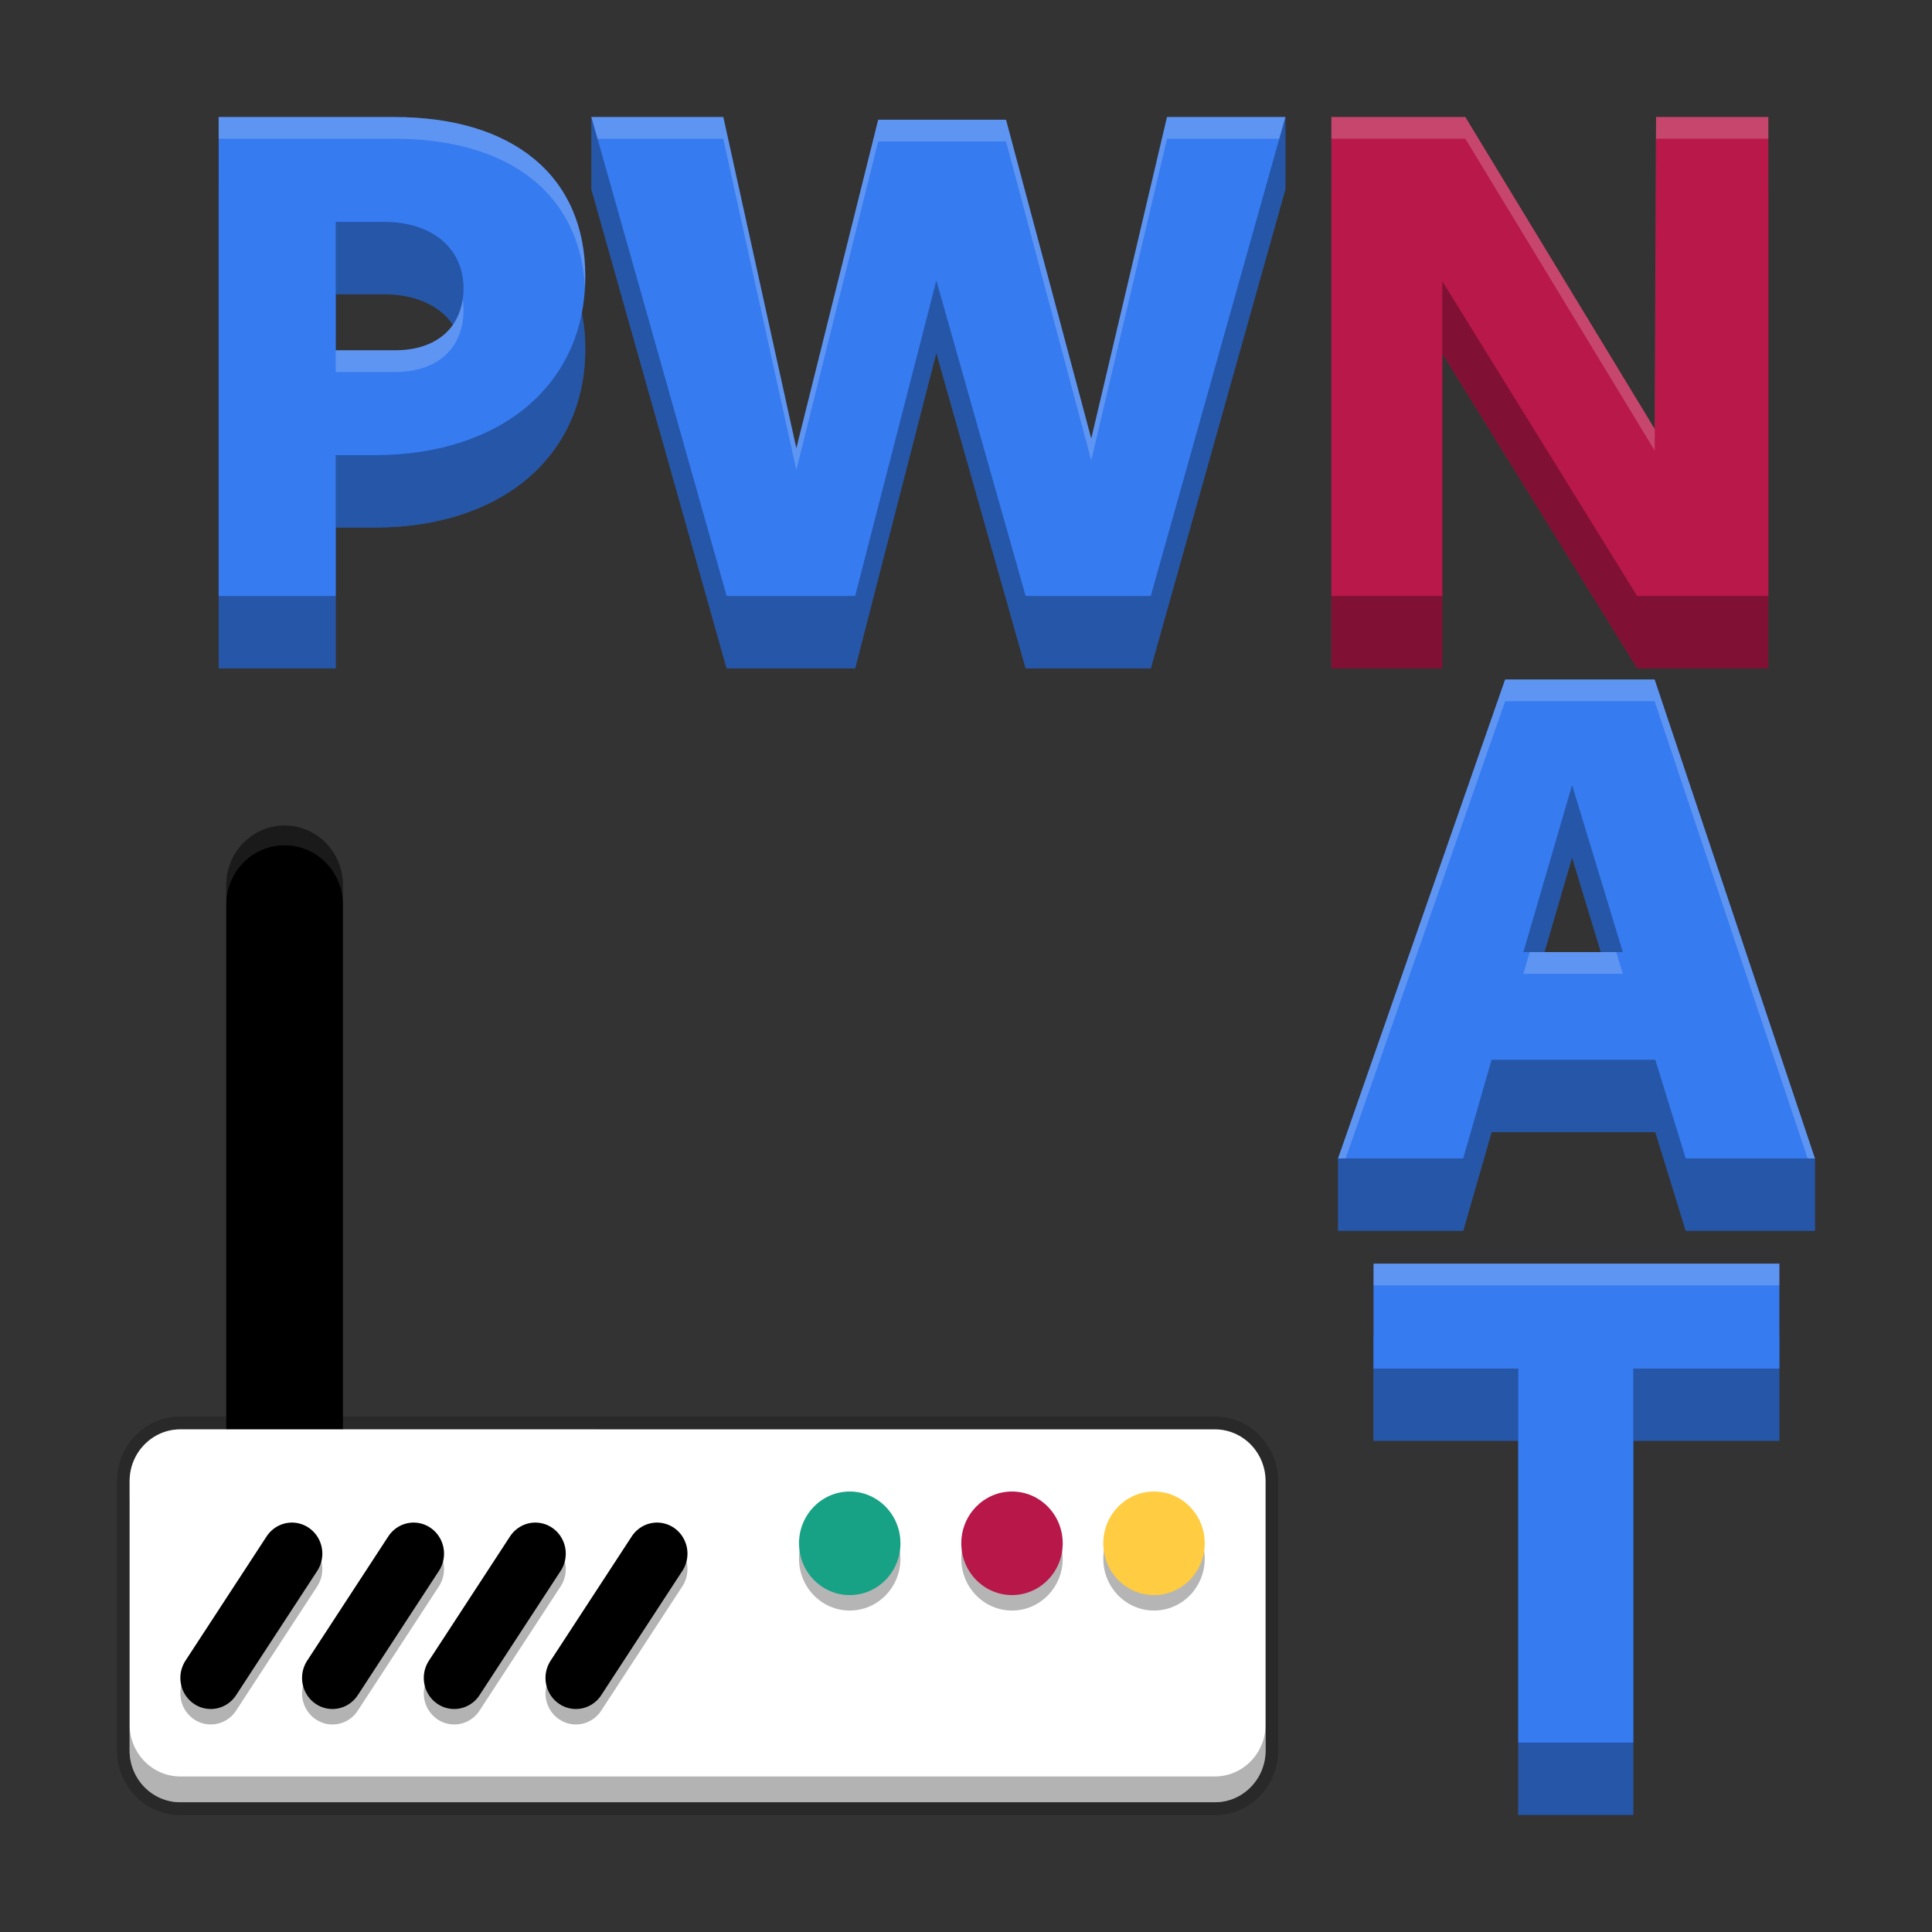 <svg width="512" height="512" version="1.1" viewBox="0 0 135.47 135.47" xmlns="http://www.w3.org/2000/svg" xmlns:xlink="http://www.w3.org/1999/xlink"><rect x="0" y="0" width="135.47" height="135.47" fill="#333333" stroke="none"/><defs><filter id="b" x="0%" y="0%" width="100%" height="100%"><feColorMatrix in="SourceGraphic" values="0 0 0 0 1 0 0 0 0 1 0 0 0 0 1 0 0 0 1 0"/></filter><mask id="e"><g filter="url(#b)"><rect width="384" height="384" fill-opacity=".102"/></g></mask><clipPath id="f"><rect width="384" height="384"/></clipPath><g id="a" clip-path="url(#f)"><path d="m93.762 22.973c-9.605 0-17.336 7.734-17.336 17.336v5.781c0-9.605 7.731-17.336 17.336-17.336s17.336 7.731 17.336 17.336v-5.781c0-9.602-7.731-17.336-17.336-17.336z" fill="#fff"/></g><filter id="h" x="0%" y="0%" width="100%" height="100%"><feColorMatrix in="SourceGraphic" values="0 0 0 0 1 0 0 0 0 1 0 0 0 0 1 0 0 0 1 0"/></filter><mask id="d"><g filter="url(#h)"><rect width="384" height="384" fill-opacity=".2"/></g></mask><clipPath id="g"><rect width="384" height="384"/></clipPath><g id="c" clip-path="url(#g)"><path d="m38.316 26.262c-8.348 0-15.066 6.723-15.066 15.07v6.023c0-8.344 6.719-15.066 15.066-15.066h307.37c8.348 0 15.066 6.723 15.066 15.066v-6.023c0-8.348-6.719-15.07-15.066-15.07z" fill="#fff"/></g><clipPath><rect width="384" height="384"/></clipPath><clipPath><rect width="384" height="384"/></clipPath></defs><path d="m15.333 46.865h8.205v-9.872h2.704c8.917 0 14.798-4.984 14.798-12.534 0-7.017-5.028-11.179-13.423-11.179h-12.284zm8.205-17.228v-9.001h3.415c3.32 0 5.549 1.839 5.549 4.646 0 2.71-1.85 4.355-4.79 4.355z" fill="#367bf0"/><path d="m50.952 46.865h9.012l5.692-22.116 6.261 22.116h8.775l9.438-33.585v-5.076l-8.3 5.076-5.312 22.551-5.976-22.358h-8.964l-5.739 23.035-5.122-23.229-9.249-5.076v5.076z" fill="#367bf0"/><path d="m93.355 46.865h7.779v-22.067l13.66 22.067h9.201v-33.585h-7.873l-0.095 21.874-13.28-21.874h-9.391z" fill="#b8184a"/><path d="m93.823 86.304h8.775l1.992-6.92h11.478l2.134 6.92h9.059v-5.076l-11.241-28.509h-10.482l-11.715 28.509zm12.996-14.47 3.415-11.711 3.557 11.711z" fill="#367bf0"/><path d="m106.46 127.26h8.063v-26.229h10.245v-7.356h-28.458v7.356h10.15z" fill="#367bf0"/><path d="m41.467 8.204v5.076l9.486 33.585h9.012l5.692-22.116 6.261 22.116h8.774l9.439-33.585v-5.076l-8.3 5.076-5.312 22.551-5.976-22.358h-8.964l-5.739 23.036-5.122-23.229zm-26.134 5.076v33.585h8.205v-9.872h2.704c8.917 0 14.798-4.985 14.798-12.534 0-7.017-5.027-11.179-13.423-11.179zm78.022 0 4.9e-4 33.585h7.779v-22.068l13.66 22.068h9.201v-33.585h-7.873l-0.095 21.874-13.28-21.874zm-69.817 7.356h3.415c3.32 0 5.549 1.839 5.549 4.646 0 2.71-1.85 4.355-4.79 4.355h-4.174zm82 32.084-11.715 28.51v5.076h8.774l1.992-6.92h11.478l2.134 6.92h9.059v-5.076l-11.241-28.51zm4.696 7.404 3.557 11.711h-6.972zm-13.921 33.558v7.356h10.15v26.229h8.063v-26.229h10.245v-7.356z" opacity=".3"/><path d="m15.333 41.789h8.205v-9.872h2.704c8.917 0 14.798-4.984 14.798-12.534 0-7.017-5.028-11.179-13.423-11.179h-12.284zm8.205-17.228v-9.001h3.415c3.32 0 5.549 1.839 5.549 4.646 0 2.71-1.85 4.355-4.79 4.355z" fill="#367bf0"/><path d="m50.952 41.789h9.012l5.692-22.116 6.261 22.116h8.775l9.438-33.585h-8.3l-5.312 22.551-5.976-22.358h-8.964l-5.739 23.035-5.122-23.229h-9.249z" fill="#367bf0"/><path d="m93.355 41.789h7.779v-22.067l13.66 22.067h9.201v-33.585h-7.873l-0.095 21.874-13.28-21.874h-9.391z" fill="#b8184a"/><path d="m93.823 81.229h8.775l1.992-6.92h11.478l2.134 6.92h9.059l-11.241-33.585h-10.482zm12.996-14.47 3.415-11.711 3.557 11.711z" fill="#367bf0"/><path d="m106.46 122.19h8.063v-26.229h10.245v-7.356h-28.458v7.356h10.15z" fill="#367bf0"/><path d="m15.333 8.204v1.523h12.284c8.088 0 13.049 3.865 13.401 10.423 0.014-0.253 0.022-0.508 0.022-0.767 0-7.017-5.027-11.179-13.423-11.179zm26.134 0 0.43 1.523h8.819l5.122 23.229 5.739-23.036h8.964l5.976 22.358 5.312-22.551h7.872l0.428-1.523h-8.3l-5.312 22.551-5.976-22.358h-8.964l-5.739 23.036-5.122-23.229zm51.888 0v1.523h9.392l13.28 21.874 0.095-21.874h7.873v-1.523h-7.873l-0.095 21.874-13.28-21.874zm-60.91 12.763c-0.32 2.252-2.08 3.594-4.733 3.594h-4.174v1.523h4.174c2.941 0 4.79-1.645 4.79-4.355 0-0.262-0.019-0.516-0.057-0.761zm73.093 26.676-11.715 33.585h0.531l11.184-32.063h10.482l10.731 32.063h0.51l-11.241-33.585zm1.725 19.115-0.444 1.523h6.972l-0.462-1.523zm-10.949 21.847v1.523h28.458v-1.523z" fill="#fff" opacity=".2"/><g transform="matrix(.236 0 0 .241 3.603 46.579)"><path d="m360.75 316.02v-78.348c0-8.324-6.746-15.07-15.066-15.07h-307.37c-8.32 0-15.066 6.746-15.066 15.07v78.348c0 8.32 6.746 15.066 15.066 15.066h307.37c8.32 0 15.066-6.746 15.066-15.066z" fill="#fff" opacity=".2" stroke="#000" stroke-width="7.5"/><path d="m86.623 64.224v161.8c0 9.574-7.762 17.336-17.336 17.336-9.574 0-17.336-7.762-17.336-17.336v-161.8c0-9.574 7.762-17.336 17.336-17.336 9.574 0 17.336 7.762 17.336 17.336z"/><use transform="translate(-24.475,23.915)" width="100%" height="100%" mask="url(#e)" xlink:href="#a"/><path d="m360.75 316.02v-78.348c0-8.324-6.746-15.07-15.066-15.07h-307.37c-8.32 0-15.066 6.746-15.066 15.07v78.348c0 8.32 6.746 15.066 15.066 15.066h307.37c8.32 0 15.066-6.746 15.066-15.066z" fill="#fff"/><g stroke="#000" stroke-linecap="round" stroke-width="18.08"><path d="m143.79 263.26-24.105 36.16" fill="#070707" opacity=".3"/><path d="m143.79 258.76-24.105 36.16" fill="none"/><path d="m107.62 263.26-24.105 36.16" fill="#070707" opacity=".3"/><path d="m107.62 258.76-24.105 36.16" fill="none"/><path d="m71.465 263.26-24.109 36.16" fill="#070707" opacity=".3"/><path d="m71.465 258.76-24.109 36.16" fill="none"/><path d="m179.95 263.26-24.105 36.16" fill="#070707" opacity=".3"/><path d="m179.95 258.76-24.105 36.16" fill="none"/></g><path d="m252.27 260.25c0 8.32-6.746 15.066-15.07 15.066-8.32 0-15.066-6.746-15.066-15.066 0-8.32 6.746-15.066 15.066-15.066 8.324 0 15.07 6.746 15.07 15.066z" fill="#070707" opacity=".3"/><path d="m252.27 255.75c0 8.32-6.746 15.066-15.07 15.066-8.32 0-15.066-6.746-15.066-15.066 0-8.32 6.746-15.066 15.066-15.066 8.324 0 15.07 6.746 15.07 15.066z" fill="#17a185"/><path d="m300.48 260.25c0 8.32-6.742 15.066-15.066 15.066-8.32 0-15.066-6.746-15.066-15.066 0-8.32 6.746-15.066 15.066-15.066 8.324 0 15.066 6.746 15.066 15.066z" fill="#070707" opacity=".3"/><path d="m300.48 255.75c0 8.32-6.742 15.066-15.066 15.066-8.32 0-15.066-6.746-15.066-15.066 0-8.32 6.746-15.066 15.066-15.066 8.324 0 15.066 6.746 15.066 15.066z" fill="#b8174a" fill-opacity=".996"/><path d="m342.67 260.25c0 8.32-6.742 15.066-15.066 15.066-8.32 0-15.066-6.746-15.066-15.066 0-8.32 6.746-15.066 15.066-15.066 8.324 0 15.066 6.746 15.066 15.066z" fill="#070707" opacity=".3"/><path d="m342.67 255.75c0 8.32-6.742 15.066-15.066 15.066-8.32 0-15.066-6.746-15.066-15.066 0-8.32 6.746-15.066 15.066-15.066 8.324 0 15.066 6.746 15.066 15.066z" fill="#ffcc42"/><use transform="translate(-2e-6,196.34)" width="100%" height="100%" mask="url(#d)" xlink:href="#c"/><path transform="scale(.75)" d="m31 411.36v10c0 11.094 8.994 20.088 20.088 20.088h409.82c11.094 0 20.088-8.994 20.088-20.088v-10c0 11.094-8.994 20.088-20.088 20.088h-409.82c-11.094 0-20.088-8.994-20.088-20.088z" opacity=".3" stroke-width="1.333"/></g></svg>
